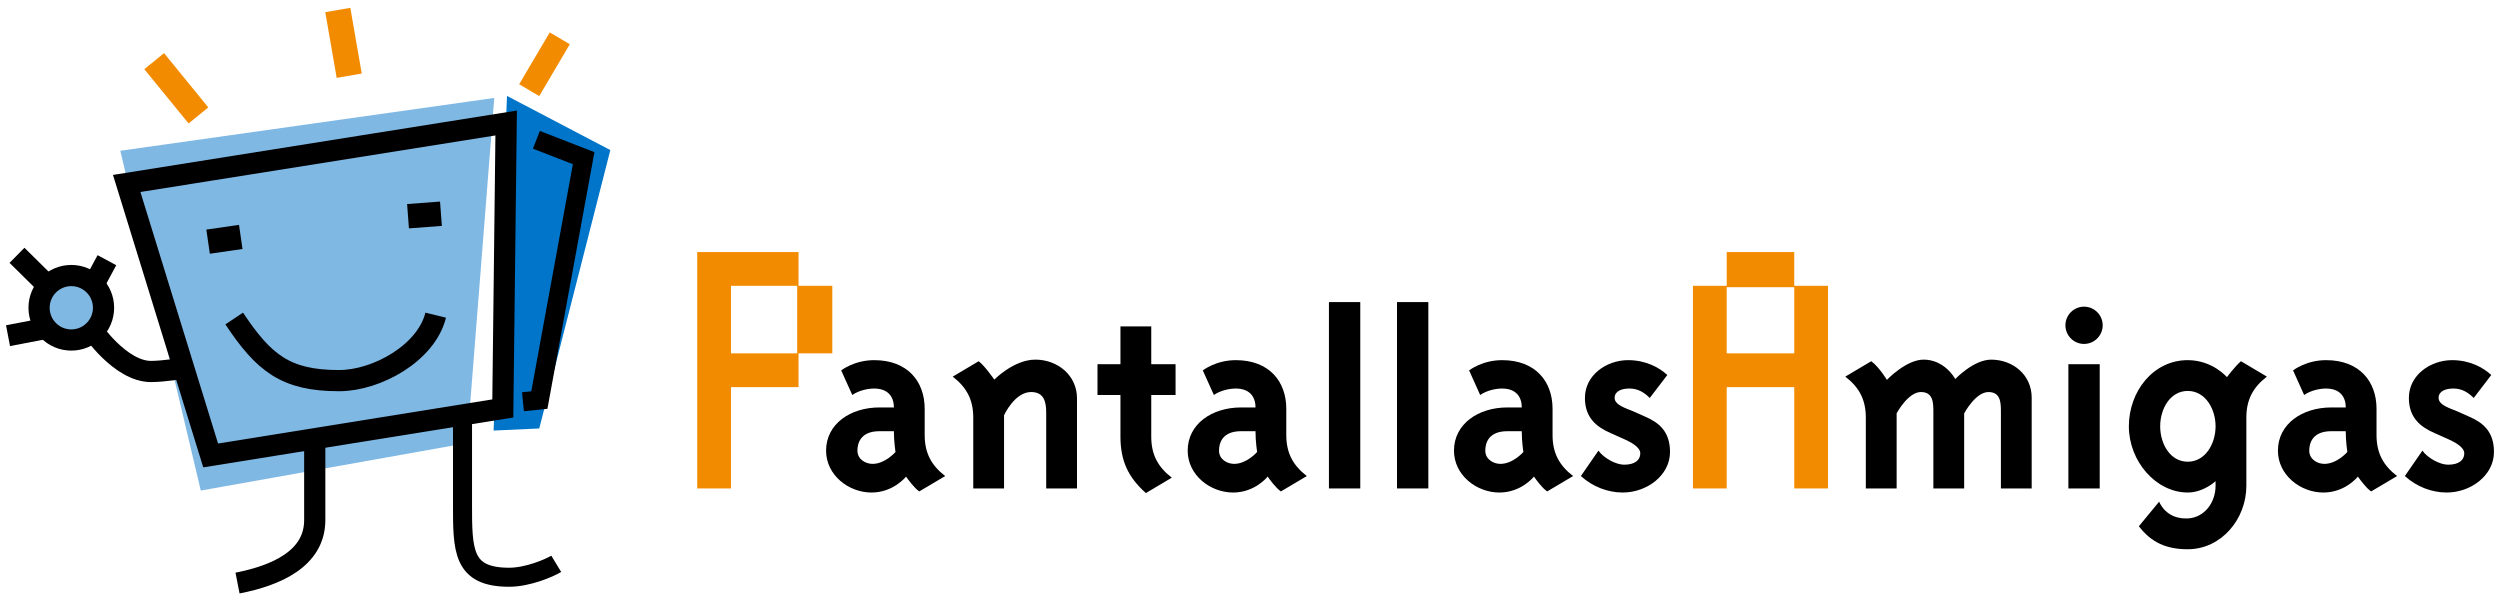 <?xml version="1.0" encoding="utf-8"?>
<!-- Generator: Adobe Illustrator 16.0.0, SVG Export Plug-In . SVG Version: 6.00 Build 0)  -->
<!DOCTYPE svg PUBLIC "-//W3C//DTD SVG 1.1//EN" "http://www.w3.org/Graphics/SVG/1.1/DTD/svg11.dtd">
<svg version="1.1" id="Capa_1" xmlns="http://www.w3.org/2000/svg" xmlns:xlink="http://www.w3.org/1999/xlink" x="0px" y="0px"
	 width="237px" height="57px" viewBox="0 0 237 57" enable-background="new 0 0 237 57" xml:space="preserve">
<g>
	<g>
		<path fill-rule="evenodd" clip-rule="evenodd" fill="#F38B00" d="M75.701,33.498v3.203h-6.403v9.604h-3.202v-22.41h9.604v3.2
			h3.202v6.403H75.701z M75.573,27.095h-6.275v6.403h6.275V27.095z"/>
		<path fill-rule="evenodd" clip-rule="evenodd" d="M87.66,41.236v-2.485c0-2.585-1.614-4.609-4.79-4.609
			c-1.895,0-3.124,0.973-3.124,0.973l1.05,2.329c0.666-0.459,1.536-0.611,2.073-0.611c1.229,0,1.87,0.69,1.87,1.792
			c0,0-0.922,0-1.357,0c-2.766,0-5.07,1.562-5.07,4.098c0,2.328,2.151,3.969,4.303,3.969c2.099,0,3.277-1.512,3.277-1.512
			c0.18,0.256,0.769,1.075,1.254,1.408l2.459-1.458C88.274,44.104,87.66,42.925,87.66,41.236z M84.741,40.877
			c0,0.998,0.152,1.972,0.152,1.972s-0.972,1.126-2.175,1.126c-0.666,0-1.434-0.434-1.434-1.253c0-0.691,0.281-1.845,2.099-1.845
			C83.485,40.877,84.741,40.877,84.741,40.877z"/>
		<path fill-rule="evenodd" clip-rule="evenodd" d="M92.265,39.595v6.71h2.919v-6.94c0,0,1-2.201,2.562-2.201
			c1.281,0,1.434,1.023,1.434,1.973v7.169h2.919v-8.553c0-2.176-1.844-3.66-3.944-3.66c-2.049,0-3.894,1.895-3.894,1.895
			s-0.921-1.331-1.485-1.743l-2.458,1.461C91.65,36.729,92.265,37.906,92.265,39.595z"/>
		<path fill-rule="evenodd" clip-rule="evenodd" d="M109.139,41.39v-3.946h2.305v-2.917h-2.305v-3.585h-2.92v3.585h-2.177v2.917
			h2.177v3.946c0,2.277,0.717,3.84,2.408,5.352l2.459-1.459C109.753,44.257,109.139,43.079,109.139,41.39z"/>
		<path fill-rule="evenodd" clip-rule="evenodd" d="M121.94,41.236v-2.485c0-2.585-1.613-4.609-4.789-4.609
			c-1.896,0-3.125,0.973-3.125,0.973l1.05,2.329c0.666-0.459,1.537-0.611,2.075-0.611c1.229,0,1.871,0.69,1.871,1.792
			c0,0-0.924,0-1.358,0c-2.766,0-5.071,1.562-5.071,4.098c0,2.328,2.151,3.969,4.303,3.969c2.099,0,3.278-1.512,3.278-1.512
			c0.18,0.256,0.769,1.075,1.255,1.408l2.458-1.458C122.556,44.104,121.94,42.925,121.94,41.236z M119.022,40.877
			c0,0.998,0.152,1.972,0.152,1.972s-0.974,1.126-2.176,1.126c-0.667,0-1.435-0.434-1.435-1.253c0-0.691,0.281-1.845,2.1-1.845
			C117.767,40.877,119.022,40.877,119.022,40.877z"/>
		<rect x="125.983" y="28.637" fill-rule="evenodd" clip-rule="evenodd" width="2.971" height="17.668"/>
		<rect x="132.435" y="28.637" fill-rule="evenodd" clip-rule="evenodd" width="2.971" height="17.668"/>
		<path fill-rule="evenodd" clip-rule="evenodd" d="M147.182,41.236v-2.485c0-2.585-1.612-4.609-4.787-4.609
			c-1.897,0-3.124,0.973-3.124,0.973l1.049,2.329c0.666-0.459,1.537-0.611,2.075-0.611c1.229,0,1.868,0.69,1.868,1.792
			c0,0-0.922,0-1.357,0c-2.766,0-5.069,1.562-5.069,4.098c0,2.328,2.149,3.969,4.302,3.969c2.1,0,3.277-1.512,3.277-1.512
			c0.18,0.256,0.768,1.075,1.255,1.408l2.458-1.458C147.798,44.104,147.182,42.925,147.182,41.236z M144.263,40.877
			c0,0.998,0.152,1.972,0.152,1.972s-0.971,1.126-2.176,1.126c-0.666,0-1.434-0.434-1.434-1.253c0-0.691,0.281-1.845,2.1-1.845
			C143.007,40.877,144.263,40.877,144.263,40.877z"/>
		<path fill-rule="evenodd" clip-rule="evenodd" d="M152.683,41.055l1.152,0.514c0.64,0.282,1.664,0.769,1.664,1.409
			c0,0.639-0.511,1.075-1.534,1.075c-0.769,0-1.922-0.616-2.434-1.331l-1.665,2.407c1.127,1.022,2.562,1.562,3.969,1.562
			c2.307,0,4.482-1.641,4.482-3.842c0-1.923-1.025-2.765-2.305-3.329l-1.153-0.514c-0.639-0.28-1.792-0.589-1.792-1.279
			c0-0.64,0.641-0.895,1.407-0.895c0.821,0,1.409,0.384,1.923,0.895l1.664-2.177c-0.77-0.715-2.049-1.408-3.715-1.408
			c-2.047,0-4.096,1.408-4.096,3.585C150.251,39.646,151.403,40.493,152.683,41.055z"/>
		<path fill-rule="evenodd" clip-rule="evenodd" fill="#F38B00" d="M163.691,27.226v6.272h6.403v-6.272H163.691z M170.095,23.895
			v3.2h3.199v19.21h-3.199v-9.604h-6.403v9.604h-3.2v-19.21h3.2v-3.2H170.095z"/>
		<path fill-rule="evenodd" clip-rule="evenodd" d="M185.356,35.935c-0.051-0.128-1.05-1.843-2.995-1.843
			c-1.665,0-3.483,1.919-3.483,1.919s-0.742-1.229-1.484-1.768l-2.46,1.461c1.333,1.024,1.946,2.202,1.946,3.891v6.71h2.921v-7.119
			c0,0,1.074-2.022,2.305-2.022c1.178,0,1.178,1.051,1.178,1.92v7.222h2.919v-7.119c0,0,1.074-2.022,2.304-2.022
			c1.179,0,1.179,1.051,1.179,1.92v7.222h2.918v-8.604c0-2.177-1.792-3.609-3.841-3.609
			C187.098,34.092,185.356,35.935,185.356,35.935z"/>
		<path fill-rule="evenodd" clip-rule="evenodd" d="M199.335,30.839c0-0.973-0.794-1.767-1.766-1.767
			c-0.974,0-1.768,0.794-1.768,1.767c0,0.974,0.794,1.766,1.768,1.766C198.541,32.604,199.335,31.812,199.335,30.839z
			 M199.053,46.305V34.526h-2.971v11.778H199.053z"/>
		<path fill-rule="evenodd" clip-rule="evenodd" d="M210.036,45.613v0.436c0,1.588-1.049,3.022-2.638,3.1
			c-1.229,0.05-2.202-0.487-2.714-1.589l-1.92,2.331c1.203,1.562,2.636,2.177,4.634,2.177c3.174,0,5.557-2.844,5.557-6.019v-6.454
			c0-1.688,0.615-2.866,1.947-3.891l-2.459-1.461c-0.614,0.539-1.332,1.512-1.332,1.512s-1.357-1.613-3.713-1.613
			c-3.277,0-5.582,2.971-5.582,6.273c0,3.305,2.562,6.275,5.582,6.275C208.909,46.69,210.036,45.613,210.036,45.613z
			 M210.036,40.415c0,1.664-0.974,3.355-2.638,3.355c-1.665,0-2.612-1.691-2.612-3.355s0.947-3.354,2.612-3.354
			C209.062,37.061,210.036,38.751,210.036,40.415z"/>
		<path fill-rule="evenodd" clip-rule="evenodd" d="M225.294,41.236v-2.485c0-2.585-1.613-4.609-4.787-4.609
			c-1.896,0-3.124,0.973-3.124,0.973l1.049,2.329c0.665-0.459,1.536-0.611,2.075-0.611c1.228,0,1.869,0.69,1.869,1.792
			c0,0-0.922,0-1.357,0c-2.767,0-5.072,1.562-5.072,4.098c0,2.328,2.152,3.969,4.303,3.969c2.101,0,3.278-1.512,3.278-1.512
			c0.179,0.256,0.769,1.075,1.255,1.408l2.459-1.458C225.909,44.104,225.294,42.925,225.294,41.236z M222.376,40.877
			c0,0.998,0.152,1.972,0.152,1.972s-0.974,1.126-2.177,1.126c-0.666,0-1.435-0.434-1.435-1.253c0-0.691,0.284-1.845,2.102-1.845
			C221.121,40.877,222.376,40.877,222.376,40.877z"/>
		<path fill-rule="evenodd" clip-rule="evenodd" d="M230.796,41.055l1.151,0.514c0.64,0.282,1.666,0.769,1.666,1.409
			c0,0.639-0.513,1.075-1.537,1.075c-0.769,0-1.921-0.616-2.432-1.331l-1.665,2.407c1.126,1.022,2.56,1.562,3.968,1.562
			c2.306,0,4.481-1.641,4.481-3.842c0-1.923-1.022-2.765-2.305-3.329l-1.153-0.514c-0.639-0.28-1.792-0.589-1.792-1.279
			c0-0.64,0.642-0.895,1.408-0.895c0.82,0,1.409,0.384,1.922,0.895l1.664-2.177c-0.767-0.715-2.049-1.408-3.713-1.408
			c-2.047,0-4.098,1.408-4.098,3.585C228.362,39.646,229.516,40.493,230.796,41.055z"/>
	</g>
	<g>
		
			<polygon fill-rule="evenodd" clip-rule="evenodd" fill="#0075C9" stroke="#0075C9" stroke-width="0.464" stroke-miterlimit="3.864" points="
			48.281,9.468 57.589,14.349 50.941,40.394 47.035,40.573 		"/>
		
			<polygon fill-rule="evenodd" clip-rule="evenodd" fill="#80B8E4" stroke="#80B8E4" stroke-width="0.318" stroke-miterlimit="3.864" points="
			11.599,14.424 19.154,46.323 44.13,41.866 46.683,9.469 		"/>
		
			<polygon fill-rule="evenodd" clip-rule="evenodd" fill="none" stroke="#000000" stroke-width="2.009" stroke-miterlimit="3.864" points="
			12.011,17.392 47.984,11.661 47.666,38.72 19.97,43.176 		"/>
		
			<polyline fill-rule="evenodd" clip-rule="evenodd" fill="none" stroke="#000000" stroke-width="1.805" stroke-miterlimit="3.864" points="
			50.85,13.253 55.33,14.995 51.13,37.926 49.576,38.083 		"/>
		
			<path fill-rule="evenodd" clip-rule="evenodd" fill="none" stroke="#000000" stroke-width="1.805" stroke-miterlimit="3.864" d="
			M43.846,39.038c0,3.422,0,5.253,0,8.674c0,4.456-0.028,7.011,4.428,7.011c1.75,0,3.791-0.868,4.457-1.273"/>
		
			<path fill-rule="evenodd" clip-rule="evenodd" fill="none" stroke="#000000" stroke-width="2.009" stroke-miterlimit="3.864" d="
			M29.838,42.222c0,2.785,0,4.297,0,7.083c0,3.66-3.66,5.252-7.321,5.969"/>
		
			<path fill-rule="evenodd" clip-rule="evenodd" fill="none" stroke="#000000" stroke-width="1.805" stroke-miterlimit="3.864" d="
			M23.154,21.529"/>
		
			<path fill-rule="evenodd" clip-rule="evenodd" fill="none" stroke="#000000" stroke-width="2.009" stroke-miterlimit="3.864" d="
			M22.202,30.195c2.792,4.194,4.846,5.889,9.939,5.889c3.581,0,8.286-2.624,9.162-6.206"/>
		
			<path fill-rule="evenodd" clip-rule="evenodd" fill="none" stroke="#000000" stroke-width="2.009" stroke-miterlimit="3.864" d="
			M17.425,34.899c0,0-1.912,0.318-3.106,0.318c-2.945,0-5.664-4.073-5.664-4.073"/>
		
			<circle fill-rule="evenodd" clip-rule="evenodd" fill="#80B8E4" stroke="#000000" stroke-width="2.009" stroke-miterlimit="3.864" cx="6.759" cy="29.177" r="3.056"/>
		
			<line fill-rule="evenodd" clip-rule="evenodd" fill="none" stroke="#000000" stroke-width="2.009" stroke-miterlimit="3.864" x1="8.98" y1="26.813" x2="10.135" y2="24.667"/>
		
			<line fill-rule="evenodd" clip-rule="evenodd" fill="none" stroke="#000000" stroke-width="2.009" stroke-miterlimit="3.864" x1="4.47" y1="27.026" x2="1.611" y2="24.204"/>
		
			<line fill-rule="evenodd" clip-rule="evenodd" fill="none" stroke="#000000" stroke-width="2.009" stroke-miterlimit="3.864" x1="4.181" y1="31.166" x2="0.76" y2="31.821"/>
		
			<line fill-rule="evenodd" clip-rule="evenodd" fill="none" stroke="#F38B00" stroke-width="2.411" stroke-miterlimit="3.864" x1="18.812" y1="10.943" x2="14.615" y2="5.797"/>
		
			<line fill-rule="evenodd" clip-rule="evenodd" fill="none" stroke="#F38B00" stroke-width="2.411" stroke-miterlimit="3.864" x1="33.105" y1="7.177" x2="32.023" y2="0.948"/>
		
			<line fill-rule="evenodd" clip-rule="evenodd" fill="none" stroke="#F38B00" stroke-width="2.207" stroke-miterlimit="3.864" x1="50.168" y1="8.547" x2="53.066" y2="3.633"/>
		
			<line fill-rule="evenodd" clip-rule="evenodd" fill="none" stroke="#000000" stroke-width="2.313" stroke-miterlimit="3.864" x1="19.727" y1="22.91" x2="22.824" y2="22.46"/>
		
			<line fill-rule="evenodd" clip-rule="evenodd" fill="none" stroke="#000000" stroke-width="2.313" stroke-miterlimit="3.864" x1="38.68" y1="20.496" x2="41.802" y2="20.262"/>
	</g>
</g>
</svg>
